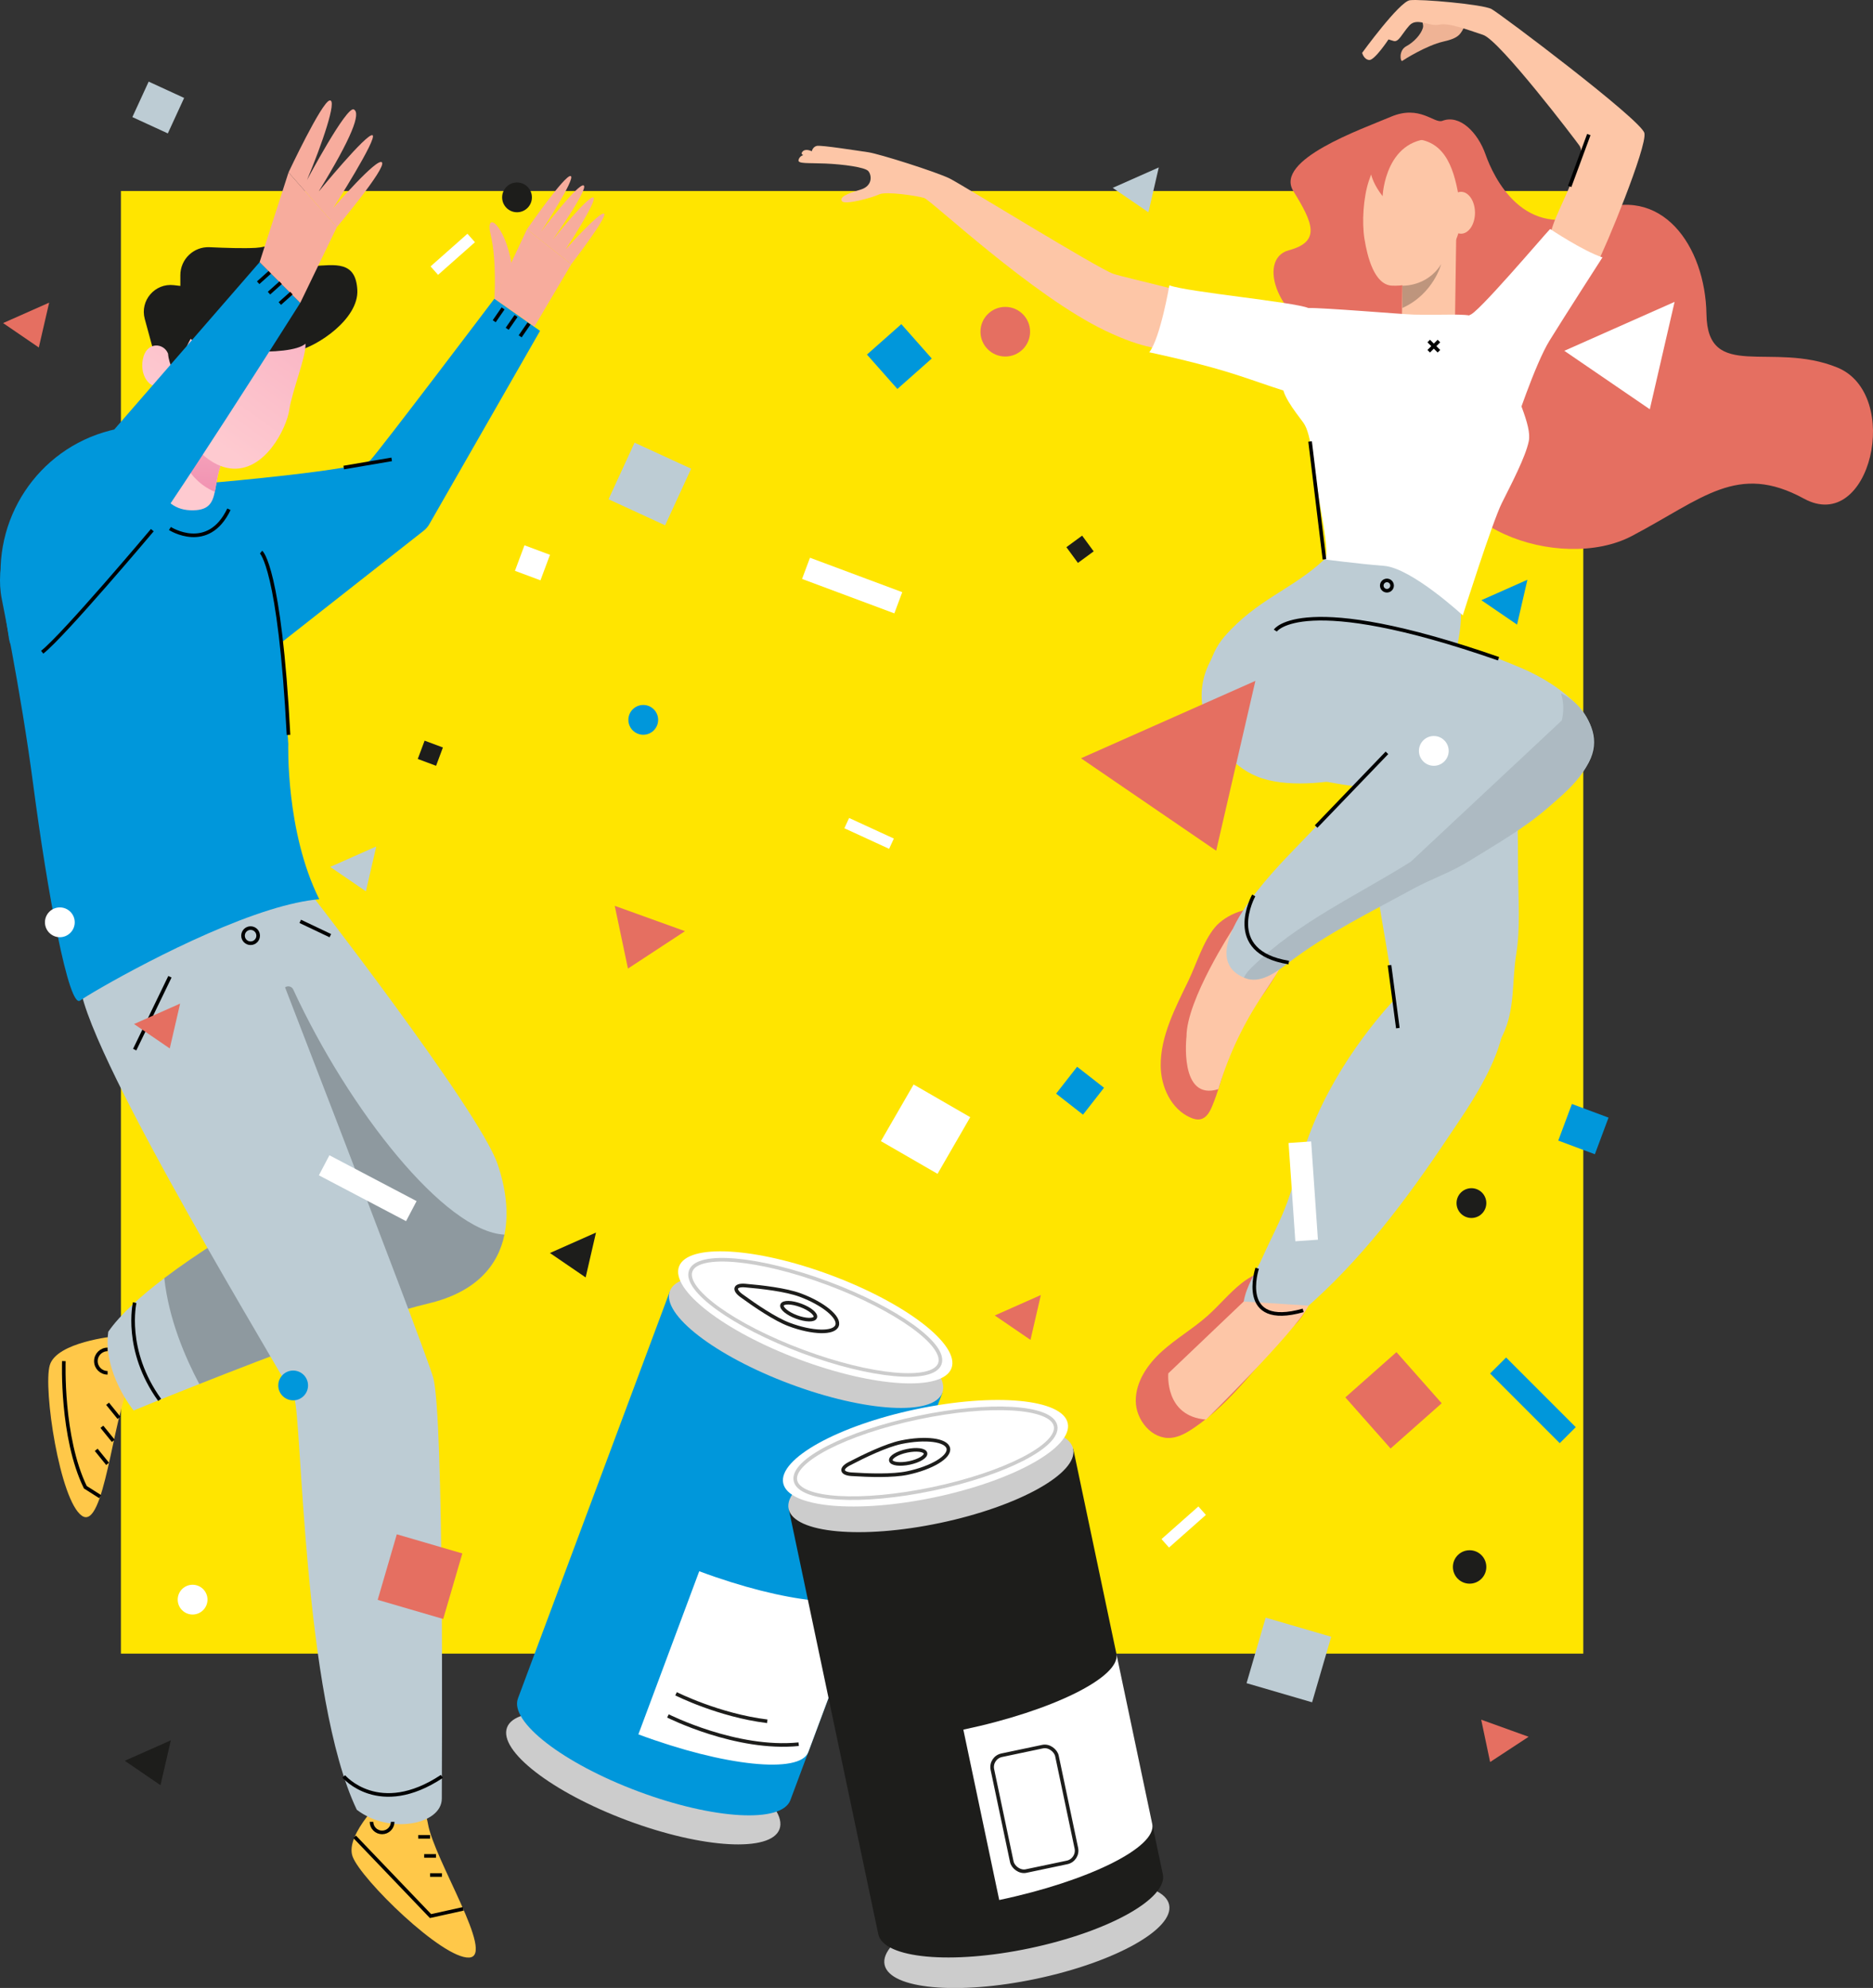 <svg xmlns="http://www.w3.org/2000/svg" xmlns:xlink="http://www.w3.org/1999/xlink" viewBox="0 0 1561.3 1656.82"><rect x="0" y="0" width="1561.3" height="1656.82" fill="#333333" stroke="none"/><defs><style>.cls-1,.cls-2,.cls-3,.cls-4{fill:none;}.cls-5{fill:#8e999f;opacity:.34;}.cls-6{fill:url(#linear-gradient-3);}.cls-7{fill:url(#linear-gradient-2);}.cls-8{fill:url(#linear-gradient);}.cls-9{fill:#1d1d1b;}.cls-10{fill:#ccc;}.cls-11{isolation:isolate;}.cls-12{fill:#be957d;}.cls-13{fill:#f7ac9d;}.cls-14{fill:#0097db;}.cls-15{fill:#fff;}.cls-16{fill:#efb395;}.cls-17{fill:#e56f61;}.cls-18{mix-blend-mode:overlay;opacity:.25;}.cls-19{fill:#fdc6a7;}.cls-20{fill:#ffe500;}.cls-2{stroke:#ccc;}.cls-2,.cls-3,.cls-4{stroke-miterlimit:10;stroke-width:3px;}.cls-21{fill:#ffc849;}.cls-3{stroke:#1d1d1b;}.cls-22{fill:#bdccd4;}.cls-23{clip-path:url(#clippath);}.cls-4{stroke:#000;}</style><linearGradient id="linear-gradient" x1="152.85" y1="376.19" x2="289.06" y2="233.32" gradientUnits="userSpaceOnUse"><stop offset="0" stop-color="#fecad0"></stop><stop offset="1" stop-color="#ee84aa"></stop></linearGradient><linearGradient id="linear-gradient-2" x1="172.32" y1="277.79" x2="159.01" y2="442.84" xlink:href="#linear-gradient"></linearGradient><linearGradient id="linear-gradient-3" x1="352.59" y1="385.97" x2="605.49" y2="73.84" gradientTransform="translate(-215.79 -10.47) rotate(-3.38)" xlink:href="#linear-gradient"></linearGradient><clipPath id="clippath"><path class="cls-1" d="M1233.82,579.47c-16.06,4.5-31.57,10.88-45.42,20.1-15.38,10.23-28.3,23.67-41.09,36.99-22.43,23.37-44.87,46.73-67.3,70.1-15.2,15.83-89.43,90.12-42.01,108.54,12.57,4.88,25.61-4.78,36.31-12.99,31.55-24.21,68.38-42.12,103.15-61.19,15.6-8.56,31.67-13.75,47.15-23.38,22.34-13.89,45.5-26.97,65.46-44.28,17-14.74,40.38-33.71,37.92-58.63-1.6-16.15-12.84-30.73-27.68-37.29-15.88-7.03-34.21-5.25-51.2-1.69-5.12,1.07-10.23,2.3-15.28,3.72Z"></path></clipPath></defs><g class="cls-11"><g id="Capa_2"><g id="Capa_1-2"><rect class="cls-20" x="100.81" y="159.19" width="1218.99" height="1218.99"></rect><ellipse class="cls-10" cx="536.21" cy="1482.24" rx="37.51" ry="121.2" transform="translate(-1039.96 1466.4) rotate(-69.54)"></ellipse><path class="cls-14" d="M658.85,1500.29c-7.24,19.41-63.95,16.18-126.67-7.23-62.71-23.4-107.68-58.11-100.43-77.52l126.67-339.44,227.1,84.75-126.67,339.44Z"></path><ellipse class="cls-10" cx="671.96" cy="1118.47" rx="37.51" ry="121.2" transform="translate(-610.85 1356.99) rotate(-69.54)"></ellipse><ellipse class="cls-15" cx="679.6" cy="1098.01" rx="37.51" ry="121.2" transform="translate(-586.72 1350.84) rotate(-69.54)"></ellipse><ellipse class="cls-2" cx="679.6" cy="1098.01" rx="30.31" ry="110.8" transform="translate(-586.72 1350.84) rotate(-69.54)"></ellipse><path class="cls-15" d="M532.14,1445.46c71.34,26.62,134.76,33.23,141.66,14.76l50.73-135.95c-6.89,18.47-70.31,11.86-141.66-14.76l-50.73,135.95Z"></path><path class="cls-3" d="M657.93,1103.9c-11.83-4.42-28.6-15.84-39.94-24.12-6.85-5-5.33-9.06,3.12-8.36,13.99,1.17,34.14,3.53,45.97,7.94,19.46,7.26,33.19,18.64,30.67,25.42-2.53,6.78-20.36,6.38-39.82-.88Z"></path><ellipse class="cls-3" cx="665.77" cy="1092.85" rx="5.14" ry="14.76" transform="translate(-590.87 1334.53) rotate(-69.54)"></ellipse><ellipse class="cls-10" cx="856.07" cy="1612.41" rx="121.2" ry="37.51" transform="translate(-313.94 211.06) rotate(-11.89)"></ellipse><path class="cls-9" d="M969.32,1562.02c4.27,20.27-45.37,47.89-110.87,61.69-65.5,13.8-122.06,8.54-126.33-11.73l-74.67-354.53,237.19-49.96,74.67,354.53Z"></path><ellipse class="cls-10" cx="776.05" cy="1232.47" rx="121.2" ry="37.51" transform="translate(-237.35 186.41) rotate(-11.89)"></ellipse><ellipse class="cls-15" cx="771.55" cy="1211.1" rx="121.2" ry="37.51" transform="translate(-233.05 185.02) rotate(-11.89)"></ellipse><ellipse class="cls-2" cx="771.55" cy="1211.1" rx="110.8" ry="30.31" transform="translate(-233.05 185.02) rotate(-11.89)"></ellipse><path class="cls-15" d="M832.94,1583.52c74.51-15.69,131.62-44.06,127.56-63.35l-29.91-141.99c4.06,19.29-53.05,47.65-127.56,63.35l29.91,141.99Z"></path><path class="cls-3" d="M756.39,1227.67c-12.36,2.6-32.64,1.93-46.64,1-8.46-.56-9.36-4.8-1.84-8.73,12.44-6.5,30.73-15.29,43.08-17.9,20.33-4.28,38.02-2.02,39.51,5.06,1.49,7.08-13.78,16.28-34.11,20.57Z"></path><ellipse class="cls-3" cx="757.11" cy="1214.14" rx="14.76" ry="5.14" transform="translate(-233.98 182.11) rotate(-11.89)"></ellipse><rect class="cls-3" x="834.82" y="1458.13" width="54.99" height="98.64" rx="10.03" ry="10.03" transform="translate(-292.17 210.09) rotate(-11.89)"></rect><path class="cls-3" d="M556.78,1430.09s56.9,28.81,108.99,23.57"></path><path class="cls-3" d="M563.55,1411.63s35.47,17.96,76.04,22.94"></path><path class="cls-21" d="M95.19,1113.77s-47.95,4.69-53.68,23.97c-5.73,19.28,8.34,113.09,26.84,125.6,18.5,12.51,25.8-82.65,39.87-109.86,14.07-27.21-13.03-39.71-13.03-39.71Z"></path><path class="cls-21" d="M322.37,1495.92s-35.45,32.62-28.41,51.47c7.04,18.85,74.77,85.25,97.08,84.09,22.3-1.16-29.19-81.52-34.35-111.71-5.15-30.19-34.32-23.85-34.32-23.85Z"></path><path class="cls-22" d="M420.51,1028.96c-5.31,25.79-23.6,47.99-63.69,57.46-44.65,10.53-133.08,44.26-190.68,67.07-32.2,12.72-54.74,22.06-54.74,22.06,0,0-25.84-31.28-21.14-65.66,9.87-14.21,26.93-29.65,46.72-44.65,55.22-41.89,131.5-80.45,131.5-80.45,0,0-23.2-46.54-46.28-98.17-25.79-57.68-51.41-121.68-44.39-134.31,13.29-23.95,75.91-14.29,75.91-14.29,0,0,145.3,186.58,160.96,231.9,6.62,19.21,9.74,40.09,5.83,59.04Z"></path><path class="cls-18" d="M420.51,1028.96c-5.31,25.79-23.6,47.99-63.69,57.46-44.65,10.53-133.08,44.26-190.68,67.07-11.4-21.41-25.49-53.73-29.17-88.25,55.22-41.89,131.5-80.45,131.5-80.45,0,0-23.2-46.54-46.28-98.17l13.53-60.92c.96-4.33,6.87-5,8.73-.97,46.33,100.29,126.56,201.91,176.05,204.23Z"></path><path class="cls-22" d="M66.79,822.19c8.6,62.8,172.24,328.47,178.5,343.12,6.25,14.65,7.3,249.17,52.12,342.98,27.1,20.85,70.88,12.51,70.88-9.38s2.08-319.85-7.3-351.19c-9.38-31.34-156.19-409.7-156.19-409.7,0,0-120.55,40.13-138.01,84.17Z"></path><path class="cls-14" d="M240.31,619.93s-2.32,73.25,25.84,129.53c-12.19,1.01-26.32,4.25-41.28,8.9-66.67,20.79-150.41,69.79-158.09,75.53-9.39,7.06-27.37-90.67-39.08-179.8-2.59-19.65-5.61-39.74-8.77-59.08-6.1-37.24-12.67-71.8-17.4-95.54-5.74-28.86,4.86-58.79,28.07-76.87s52.31-23.69,88.46-29.36c5.31-.83,10.79-1.71,16.45-2.59,0,0,27.02,4.61,59.48,16.27,10.79,3.86,22.19,8.51,33.42,14.04"></path><path class="cls-9" d="M128.28,293.76l-7.61-27.96c-4.17-15.33,8.49-30.01,24.26-28.14l5.4.64v-8.95c0-13.32,11.11-23.96,24.41-23.33,13,.62,28.34,1.1,38.37.55,20.41-1.11,39.27-18.64,51.03-12.87s2.66,23.52-3.99,28.17c19.74-1.33,36.38-4.44,37.71,19.74,1.33,24.18-33.28,47.03-50.14,50.8-16.86,3.77-85.41,8.43-85.41,8.43l-14.2,17.97-19.84-25.07Z"></path><path class="cls-8" d="M190.84,373.95c-9.07,13.26-9.71,26.29-11.76,35.93-2.02,9.75-5.49,15.98-20.54,15.39-29.95-1.16-30.25-39.14-30.25-39.14,0,0,4.97-35.89,11.61-63.52l11.73,11.84,39.21,39.51Z"></path><path class="cls-7" d="M190.84,373.95c-9.07,13.26-9.71,26.29-11.76,35.93-28.12-11.61-37.38-46.94-37.42-77.56l9.97,2.13,39.21,39.51Z"></path><path class="cls-6" d="M158.85,282.45c-5.59,9.83-12.38,30.23-12.38,30.23,0,0-5.66-8.33-6.39-17.96-3.54-9.13-18.12-10.43-21.05,4.82-2.93,15.26,8.15,27.94,18.71,20.48.01,20,24.58,66.39,53.82,70.33,29.23,3.94,47.5-33.97,49.62-48.93,2.12-14.96,14.26-44.84,13.46-54.96-12.71,11.25-81.8,6.99-95.78-4.02Z"></path><path class="cls-14" d="M35.18,543.57s50.53-50.47,76.03-80.36c22.47-26.33,139.05-210.75,139.05-210.75l-33.85-33.95-121.18,139.46s-1.23.25-3.41.81C31.27,374.28-7.52,433.35,1.86,495.14l5.67,37.34c1.98,13.02,17.21,19.14,27.65,11.09h0Z"></path><polygon class="cls-13" points="216.41 218.51 240.5 143.7 280.79 189.31 250.27 252.46 216.41 218.51"></polygon><path class="cls-13" d="M240.5,143.7s27.6-58.66,34.26-59.97-6.34,36.52-18.84,66.29c0,0,32.87-61.77,38.98-58.82,6.11,2.95-1.36,23.09-29.44,68.71,0,0,40.47-49.42,45.06-47.21,4.58,2.22-32.73,60.7-32.73,60.7,0,0,36.92-42.85,40.63-38.04,3.71,4.81-37.63,53.94-37.63,53.94l-40.28-45.61Z"></path><path class="cls-14" d="M180.51,402.03s120.59-10.52,128.12-18.36c7.53-7.84,103.5-134.75,103.5-134.75l38.04,26.84-92.35,161.19c-1.18,2.06-2.74,3.87-4.61,5.34l-159.2,125.08-13.5-165.33Z"></path><polygon class="cls-13" points="412.12 248.92 439.29 191.04 476.18 220.26 445.46 272.25 412.12 248.92"></polygon><path class="cls-13" d="M439.29,191.04s31.77-45.9,36.43-44.32-24.61,46.26-24.61,46.26c0,0,31.11-40.92,35.46-38.4s-25.85,45.32-25.85,45.32c0,0,29.84-37.19,33.88-35.3,4.04,1.9-23.03,43.16-23.03,43.16,0,0,28.56-31.9,31.98-29.7s-27.38,42.19-27.38,42.19l-36.88-29.22Z"></path><path class="cls-13" d="M412.12,248.92s2.08-31.56-3.08-53.09c-5.16-21.53,12.05-8.64,17.44,24.42l-14.36,28.67Z"></path><line class="cls-4" x1="141.65" y1="814.05" x2="112.27" y2="874.8"></line><line class="cls-4" x1="250.27" y1="767.88" x2="275.36" y2="779.81"></line><circle class="cls-4" cx="208.89" cy="779.81" r="6.31"></circle><path class="cls-4" d="M112.27,1085.65s-9.15,39.51,20.8,81.05"></path><path class="cls-4" d="M286.56,1480.5s29.32,34.77,81.79,0"></path><path class="cls-4" d="M53.23,1134.39s-2.39,63.55,17.9,105.1l12.36,7.85"></path><path class="cls-4" d="M89.68,1144.14c-5.39,0-9.75-4.37-9.75-9.75s4.37-9.75,9.75-9.75"></path><polyline class="cls-4" points="386.09 1590.9 358.87 1596.91 295.65 1530.87"></polyline><path class="cls-4" d="M327.33,1518.36c0,4.87-3.95,8.82-8.82,8.82s-8.82-3.95-8.82-8.82"></path><line class="cls-4" x1="348.68" y1="1530.87" x2="358.53" y2="1530.87"></line><line class="cls-4" x1="353.6" y1="1546.78" x2="363.45" y2="1546.78"></line><line class="cls-4" x1="358.53" y1="1562.69" x2="368.38" y2="1562.69"></line><line class="cls-4" x1="89.68" y1="1169.95" x2="99.18" y2="1181.67"></line><line class="cls-4" x1="84.93" y1="1189.12" x2="94.43" y2="1200.84"></line><line class="cls-4" x1="80.18" y1="1208.3" x2="89.68" y2="1220.02"></line><path class="cls-4" d="M126.96,441.85s-73.61,87.44-91.78,101.72"></path><path class="cls-4" d="M217.63,460.13s15.6,12.5,22.87,152.33"></path><line class="cls-4" x1="286.52" y1="389.66" x2="326.51" y2="382.85"></line><line class="cls-4" x1="215.2" y1="235.65" x2="224.87" y2="226.99"></line><line class="cls-4" x1="224.23" y1="244.31" x2="233.91" y2="235.65"></line><line class="cls-4" x1="233.26" y1="252.96" x2="242.94" y2="244.31"></line><line class="cls-4" x1="411.99" y1="267.71" x2="419.36" y2="257.03"></line><line class="cls-4" x1="422.79" y1="274.01" x2="430.17" y2="263.33"></line><line class="cls-4" x1="433.6" y1="280.31" x2="440.98" y2="269.63"></line><path class="cls-4" d="M141.65,440.48s31.81,20.37,49.18-16.05"></path><path class="cls-17" d="M1202.34,100.69c-6.81,2.62-18.75-13.67-42.97-3.36-24.21,10.31-97.43,35.75-81.26,61.95,16.17,26.21,23.36,42.07-3.75,49.29-27.11,7.23-9.34,60.56,36.84,73.73,46.17,13.17,114.62,6.81,95.51,81.82-19.11,75.02,94.39,113.76,153.63,82.57,59.24-31.2,87.93-61.36,143.4-31.11,55.47,30.25,82.26-87.11,27.75-109.31-54.51-22.21-108.14,12.23-109.02-44.42-.88-56.65-37.53-109.69-94.92-84.91-57.39,24.78-82.71-29.65-89.2-48.14-6.48-18.49-21.56-33.66-36.01-28.1Z"></path><path class="cls-22" d="M1176.33,442.88c43.76,18.23,46.11,63.94,37.72,98.2-8.39,34.26-17.59,73.34-21.72,82.88-4.13,9.54-98.26,42.14-144.55,23.17-46.3-18.98-54.25-85.4-27.13-116.58,27.11-31.17,56.84-39.36,83.37-64.37,26.53-25,55.97-30.12,72.31-23.31Z"></path><path class="cls-19" d="M1190.29,296.34h0c-12.22-.18-21.98-10.23-21.8-22.45l1.09-74.76c.18-12.22,10.23-21.98,22.45-21.8h0c12.22.18,21.98,10.23,21.8,22.45l-1.09,74.76c-.18,12.22-10.23,21.98-22.45,21.8Z"></path><path class="cls-15" d="M1178.59,262.21c52.63,1.23,58.58-7.14,72,30.5,13.43,37.64,26.45,61.84,23.77,74.98-2.68,13.15-14.49,35.59-22.47,51.59-7.97,15.99-32.54,93.58-32.54,93.58,0,0-42.68-39.45-65.6-41.26-22.92-1.81-49.73-5.42-49.73-5.42,0,0,4.89,2.74-2.26-36.82-7.14-39.56-8.11-67.32-15.32-77.1-7.21-9.77-20.51-26.03-16.67-34.59,3.84-8.57,9.71-60.49,20.84-60.95,11.13-.46,79.57,5.3,87.97,5.49Z"></path><path class="cls-19" d="M1009.32,268.45c-11.17,18.2-26.77,36.35-87.78,7.25-61.01-29.1-145.45-108.99-151.26-110.73s-31.68-5.71-37.36-2.98c-5.68,2.73-28.74,9.12-31.08,5.67-2.35-3.45,4.67-6.42,15.34-9.55,10.67-3.14,9.43-12.39,6.58-15.57-2.85-3.18-20.73-5.59-35.54-6.23-14.81-.64-23.36.38-22.57-2.97.8-3.35,3.98-4.09,3.98-4.09,0,0-2.91-.87-.29-3.26,2.62-2.38,7.37.1,7.37.1,0,0,.66-3.61,4.09-4.48,3.43-.87,33.48,3.93,42.81,5.25,9.33,1.32,57.37,16.59,68.03,21.91,10.66,5.32,124.07,75.3,136.36,79.42,12.29,4.11,82.28,18.79,87.48,25.42,5.19,6.63-6.15,14.85-6.15,14.85Z"></path><path class="cls-15" d="M1090.62,256.72c-12.04-5.09-101.65-13.41-115.85-18.94,0,0-7.52,44.03-16.77,55.84,0,0,34.03,7.05,63.11,15.78s51.47,18.63,71.54,21.48c20.07,2.86,13.53-67.59-2.04-74.16Z"></path><path class="cls-16" d="M1221.6,20.44c-4.19,8.22-5.04,11.17-18.66,14.27-13.61,3.1-32.35,14.8-33.97,16.01-1.63,1.2-3.33-8.61,3.22-12.14,6.55-3.53,12.26-9.85,13.89-15.27s-6.74-11.32,6.05-11.71c12.8-.38,31.53,4.82,29.47,8.85Z"></path><path class="cls-19" d="M1310.74,220.52c-12.37-10.9-30.09-3.96-10.5-46.69,19.59-42.73,19.17-48.35,16.22-52.62-2.95-4.27-66.29-87.54-80.13-92.12-13.84-4.58-28.62-10.28-36.76-8.5-8.14,1.78-18.38-6.36-24.7.61-6.32,6.98-8.92,14.23-13.19,12.95l-4.26-1.28s-11.64,17.64-16.14,17.14c-4.5-.51-5.82-5.97-5.82-5.97,0,0,31-42.69,39.8-43.85,8.8-1.16,60.69,3.43,67.98,7.31,7.29,3.88,124.84,92.44,127.48,103.38,2.63,10.94-33.07,97.44-39.27,108.26-6.21,10.82-20.71,1.39-20.71,1.39Z"></path><path class="cls-15" d="M1225.02,262.42c4.65,1.4,62.3-66.68,67.14-71.57,0,0,27.45,18.39,43.62,23.67,0,0-31.7,49.24-44.03,69.21-12.34,19.97-28.99,71.19-31,76.5-2.02,5.31-44.38-61.94-40.66-74.35,3.73-12.41,4.93-23.46,4.93-23.46Z"></path><path class="cls-19" d="M1180.05,115.86c-25.18-1.97-34.88,22.18-39.19,35.47-4.31,13.29-5.78,33.67-3.43,48.01,2.35,14.34,8.09,38.19,23.03,38.73,33.56,1.2,47.27-25.44,52.59-36.83,5.33-11.4,5.45-21.43,3.5-33.82-3.92-24.95-10.81-49.53-36.52-51.55Z"></path><path class="cls-17" d="M967.54,888.5c.22,17.39,8.71,35.74,24.59,42.85,2.81,1.26,5.98,2.15,8.96,1.36,4.71-1.24,7.38-6.1,9.26-10.59,9.32-22.22,12.7-46.88,24.61-67.82,7.62-13.39,18.44-24.72,26.28-37.98,9.41-15.91,16.71-46.79-5.19-56.74-13.5-6.14-34.36,2.5-43.36,13.36-9.84,11.86-15.4,30.61-22.02,44.34-10.6,22-23.46,46.17-23.14,71.22Z"></path><path class="cls-19" d="M1027.61,774.27s-38.56,58.96-38.56,89.49c0,0-6.41,54.33,26.57,43.96,0,0,.28-.93.77-2.55,8.35-27.28,20.76-53.13,36.73-76.77,11.3-16.73,23.82-36.64,24.53-43.65l-50.03-10.49Z"></path><path class="cls-17" d="M995,1190.2c-5.67,3.84-11.83,7.43-18.64,8.13-15.95,1.65-29.54-14.72-29.61-30.75-.07-16.04,9.89-30.53,21.78-41.29,11.89-10.76,25.94-18.9,37.93-29.55,9.89-8.79,18.29-19.22,28.69-27.41,13.68-10.78,36.69-19.13,51.03-4.43,11.75,12.04,3.53,28.67-6.36,38.82-31.48,32.36-51.7,64.03-84.82,86.49Z"></path><path class="cls-22" d="M1130.43,872.81c-16.83,24.06-31.11,50.33-40.77,77.58-6.04,17.03-10.44,34.62-16.63,51.6-5.79,15.9-13.81,30.62-20.67,46.02-5.37,12.05-13.33,23.45-15.62,36.7-1.41,8.17-.47,17.88,6.27,22.7,6.19,4.42,14.85,2.92,21.76-.27,7.97-3.69,14.89-9.28,21.54-15.02,47.88-41.27,86.13-92.2,121.02-144.55,20.18-30.28,77.18-107.47,25.8-137.72-30.83-18.15-63.02,13.32-81.42,35.25-7.41,8.84-14.55,18.1-21.28,27.72Z"></path><path class="cls-22" d="M1134.79,607.12c-.81-18.47-2.15-46.64,11.81-61.37,2.62-2.76,5.95-4.77,9.43-6.3,13.14-5.77,28.56-4.9,41.99.16,71.25,26.87,66.84,126.44,67.46,189.16.22,21.7,1.9,45.09-1.58,66.5-3.71,22.82-.8,45.5-11.15,67.29-13.06,27.48-63.09,56.73-84.55,21.99-6.93-11.22-2.81-28.72-4.33-41.28-6.12-50.55-17.62-100.24-22.84-151.03-2.91-28.3-4.99-56.69-6.24-85.11Z"></path><path class="cls-22" d="M1052.52,518.24c13.41-3.58,27.99-4.46,41.77-3.68,60.93,3.44,118.77,18.57,174.9,42.63,30.08,12.9,76.62,44.99,53.29,81.45-13.67,21.37-53.14,21.22-78.51,21.82-70.41,1.66-142.62-2.35-207.6-29.52-35.85-14.99-45.25-57.09-22.08-88.48,9.3-12.6,23.01-20.16,38.22-24.22Z"></path><path class="cls-22" d="M1233.82,579.47c-16.06,4.5-31.57,10.88-45.42,20.1-15.38,10.23-28.3,23.67-41.09,36.99-22.43,23.37-44.87,46.73-67.3,70.1-15.2,15.83-89.43,90.12-42.01,108.54,12.57,4.88,25.61-4.78,36.31-12.99,31.55-24.21,68.38-42.12,103.15-61.19,15.6-8.56,31.67-13.75,47.15-23.38,22.34-13.89,45.5-26.97,65.46-44.28,17-14.74,40.38-33.71,37.92-58.63-1.6-16.15-12.84-30.73-27.68-37.29-15.88-7.03-34.21-5.25-51.2-1.69-5.12,1.07-10.23,2.3-15.28,3.72Z"></path><g class="cls-23"><path class="cls-5" d="M1176.01,718.18c-45.11,28.34-94.86,50.76-132.73,88.23-4.83,4.78-9.8,11.37-7.42,17.73,1.58,4.23,5.96,6.69,10.18,8.27,16.56,6.2,34.98,4.25,52.36,1.03,89.66-16.61,172.95-65.71,230.88-136.13,15.18-18.45,28.86-38.73,35.53-61.66,6.67-22.94,5.59-48.99-7.23-69.15-12.81-20.16-38.7-32.56-61.6-25.77-4.91,1.46-14.38,7.13-13.72,13.45.53,5.11,8.39,7.18,11.86,10.95,8.41,9.14,10.75,23.58,7.73,35.36"></path></g><path class="cls-17" d="M1159.02,112.16s-33.73,16.32-6.49,51.35c0,0,1.95-51.42,46.7-47.76"></path><ellipse class="cls-19" cx="1217.9" cy="177.32" rx="11.62" ry="17.46"></ellipse><path class="cls-19" d="M1036.73,1084.7l-62.86,59.89s-3.39,35.74,31.43,38.53c0,0,73.5-72.23,85.54-94.97l-54.11-3.45Z"></path><path class="cls-4" d="M1063.08,525.53s21.87-33.77,186.06,23.49"></path><line class="cls-4" x1="1156.12" y1="627.45" x2="1097.1" y2="688.84"></line><path class="cls-4" d="M1045.08,746.28s-26.21,47.04,29.21,55.93"></path><path class="cls-4" d="M1047.96,1056.99s-16.83,50.73,38.35,35.12"></path><line class="cls-4" x1="1158.28" y1="804.42" x2="1165.22" y2="856.87"></line><circle class="cls-4" cx="1156.12" cy="488.04" r="4.3"></circle><line class="cls-4" x1="1324.41" y1="112.16" x2="1308.46" y2="155.37"></line><line class="cls-4" x1="1190.95" y1="284.23" x2="1199.45" y2="292.73"></line><line class="cls-4" x1="1199.45" y1="284.23" x2="1190.95" y2="292.73"></line><line class="cls-4" x1="1092.06" y1="367.95" x2="1104.02" y2="466.18"></line><path class="cls-12" d="M1169.01,238.1s20.56,1,32.31-17.93c0,0-6.38,24.8-32.31,36.52v-18.59Z"></path><rect class="cls-15" x="265.46" y="980.84" width="82.1" height="18.87" transform="translate(496.01 -28.88) rotate(27.73)"></rect><rect class="cls-15" x="1045.25" y="983.42" width="82.1" height="18.87" transform="translate(2002.23 -159.05) rotate(86.06)"></rect><rect class="cls-15" x="669.25" y="478.61" width="82.1" height="18.87" transform="translate(215.45 -217.53) rotate(20.46)"></rect><rect class="cls-14" x="1236.77" y="1157.65" width="82.1" height="18.87" transform="translate(1199.52 -561.73) rotate(45)"></rect><rect class="cls-15" x="704" y="689.85" width="41.05" height="9.43" transform="translate(356.48 -239.19) rotate(24.7)"></rect><rect class="cls-15" x="356.88" y="207.2" width="41.05" height="9.43" transform="translate(-45.65 303.38) rotate(-41.51)"></rect><rect class="cls-15" x="966.21" y="1267.8" width="41.05" height="9.43" transform="translate(-595.56 973.7) rotate(-41.51)"></rect><rect class="cls-17" x="321.58" y="1285.56" width="56.9" height="56.9" transform="translate(382.24 -45.44) rotate(16.27)"></rect><rect class="cls-14" x="886.06" y="894.81" width="28.45" height="28.45" transform="translate(750.33 -361.55) rotate(37.99)"></rect><rect class="cls-17" x="1133.3" y="1138.63" width="56.9" height="56.9" transform="translate(1265.62 -476.38) rotate(48.49)"></rect><rect class="cls-15" x="744.29" y="913.83" width="54.51" height="54.51" transform="translate(1972.32 743.44) rotate(120)"></rect><rect class="cls-14" x="730.6" y="278" width="38.27" height="38.27" transform="translate(475.3 -461.2) rotate(48.49)"></rect><rect class="cls-9" x="350.53" y="619.62" width="16.29" height="16.29" transform="translate(242.11 -85.78) rotate(20.46)"></rect><rect class="cls-14" x="1303.51" y="924.8" width="32.57" height="32.57" transform="translate(412.31 -402.03) rotate(20.46)"></rect><rect class="cls-15" x="432.46" y="457.73" width="22.7" height="22.7" transform="translate(192.01 -125.56) rotate(20.46)"></rect><rect class="cls-22" x="515.76" y="377.43" width="51.92" height="51.92" transform="translate(1134.55 79.77) rotate(114.7)"></rect><rect class="cls-22" x="115.65" y="73.34" width="32.54" height="32.54" transform="translate(268.45 7.2) rotate(114.7)"></rect><rect class="cls-9" x="892.15" y="449.58" width="16.27" height="16.27" transform="translate(1896.92 294.2) rotate(143.73)"></rect><rect class="cls-22" x="1045.84" y="1355.05" width="56.9" height="56.9" transform="translate(430.73 -245.61) rotate(16.27)"></rect><polygon class="cls-22" points="313.64 705.47 275.25 722.5 305.01 742.85 313.64 705.47"></polygon><polygon class="cls-17" points="150.14 836.43 111.74 853.46 141.51 873.81 150.14 836.43"></polygon><polygon class="cls-17" points="571 776.06 512.44 754.95 523.45 807.24 571 776.06"></polygon><polygon class="cls-17" points="1274.22 1447.48 1234.7 1433.23 1242.14 1468.52 1274.22 1447.48"></polygon><polygon class="cls-9" points="496.81 1027.25 458.41 1044.29 488.18 1064.64 496.81 1027.25"></polygon><polygon class="cls-9" points="142.41 1450.44 104.01 1467.48 133.78 1487.83 142.41 1450.44"></polygon><polygon class="cls-14" points="1273.23 483.18 1234.83 500.22 1264.6 520.57 1273.23 483.18"></polygon><polygon class="cls-17" points="1046.46 567.47 901.1 631.96 1013.79 709 1046.46 567.47"></polygon><polygon class="cls-15" points="1395.91 251.59 1303.99 292.37 1375.25 341.09 1395.91 251.59"></polygon><polygon class="cls-22" points="965.94 139.54 927.54 156.57 957.31 176.93 965.94 139.54"></polygon><polygon class="cls-17" points="40.98 252.23 2.58 269.26 32.35 289.61 40.98 252.23"></polygon><polygon class="cls-17" points="867.63 1079.31 829.23 1096.35 859 1116.7 867.63 1079.31"></polygon><circle class="cls-9" cx="1226.56" cy="1002.69" r="12.41"></circle><circle class="cls-14" cx="536.21" cy="599.95" r="12.41"></circle><circle class="cls-9" cx="430.98" cy="164.49" r="12.41"></circle><circle class="cls-14" cx="244.37" cy="1154.67" r="12.41"></circle><circle class="cls-15" cx="49.88" cy="768.68" r="12.41"></circle><circle class="cls-15" cx="160.55" cy="1333.18" r="12.41"></circle><circle class="cls-15" cx="1195.2" cy="625.82" r="12.41"></circle><circle class="cls-9" cx="1225.04" cy="1305.94" r="13.93"></circle><circle class="cls-17" cx="837.98" cy="276.46" r="20.68"></circle></g></g></g></svg>